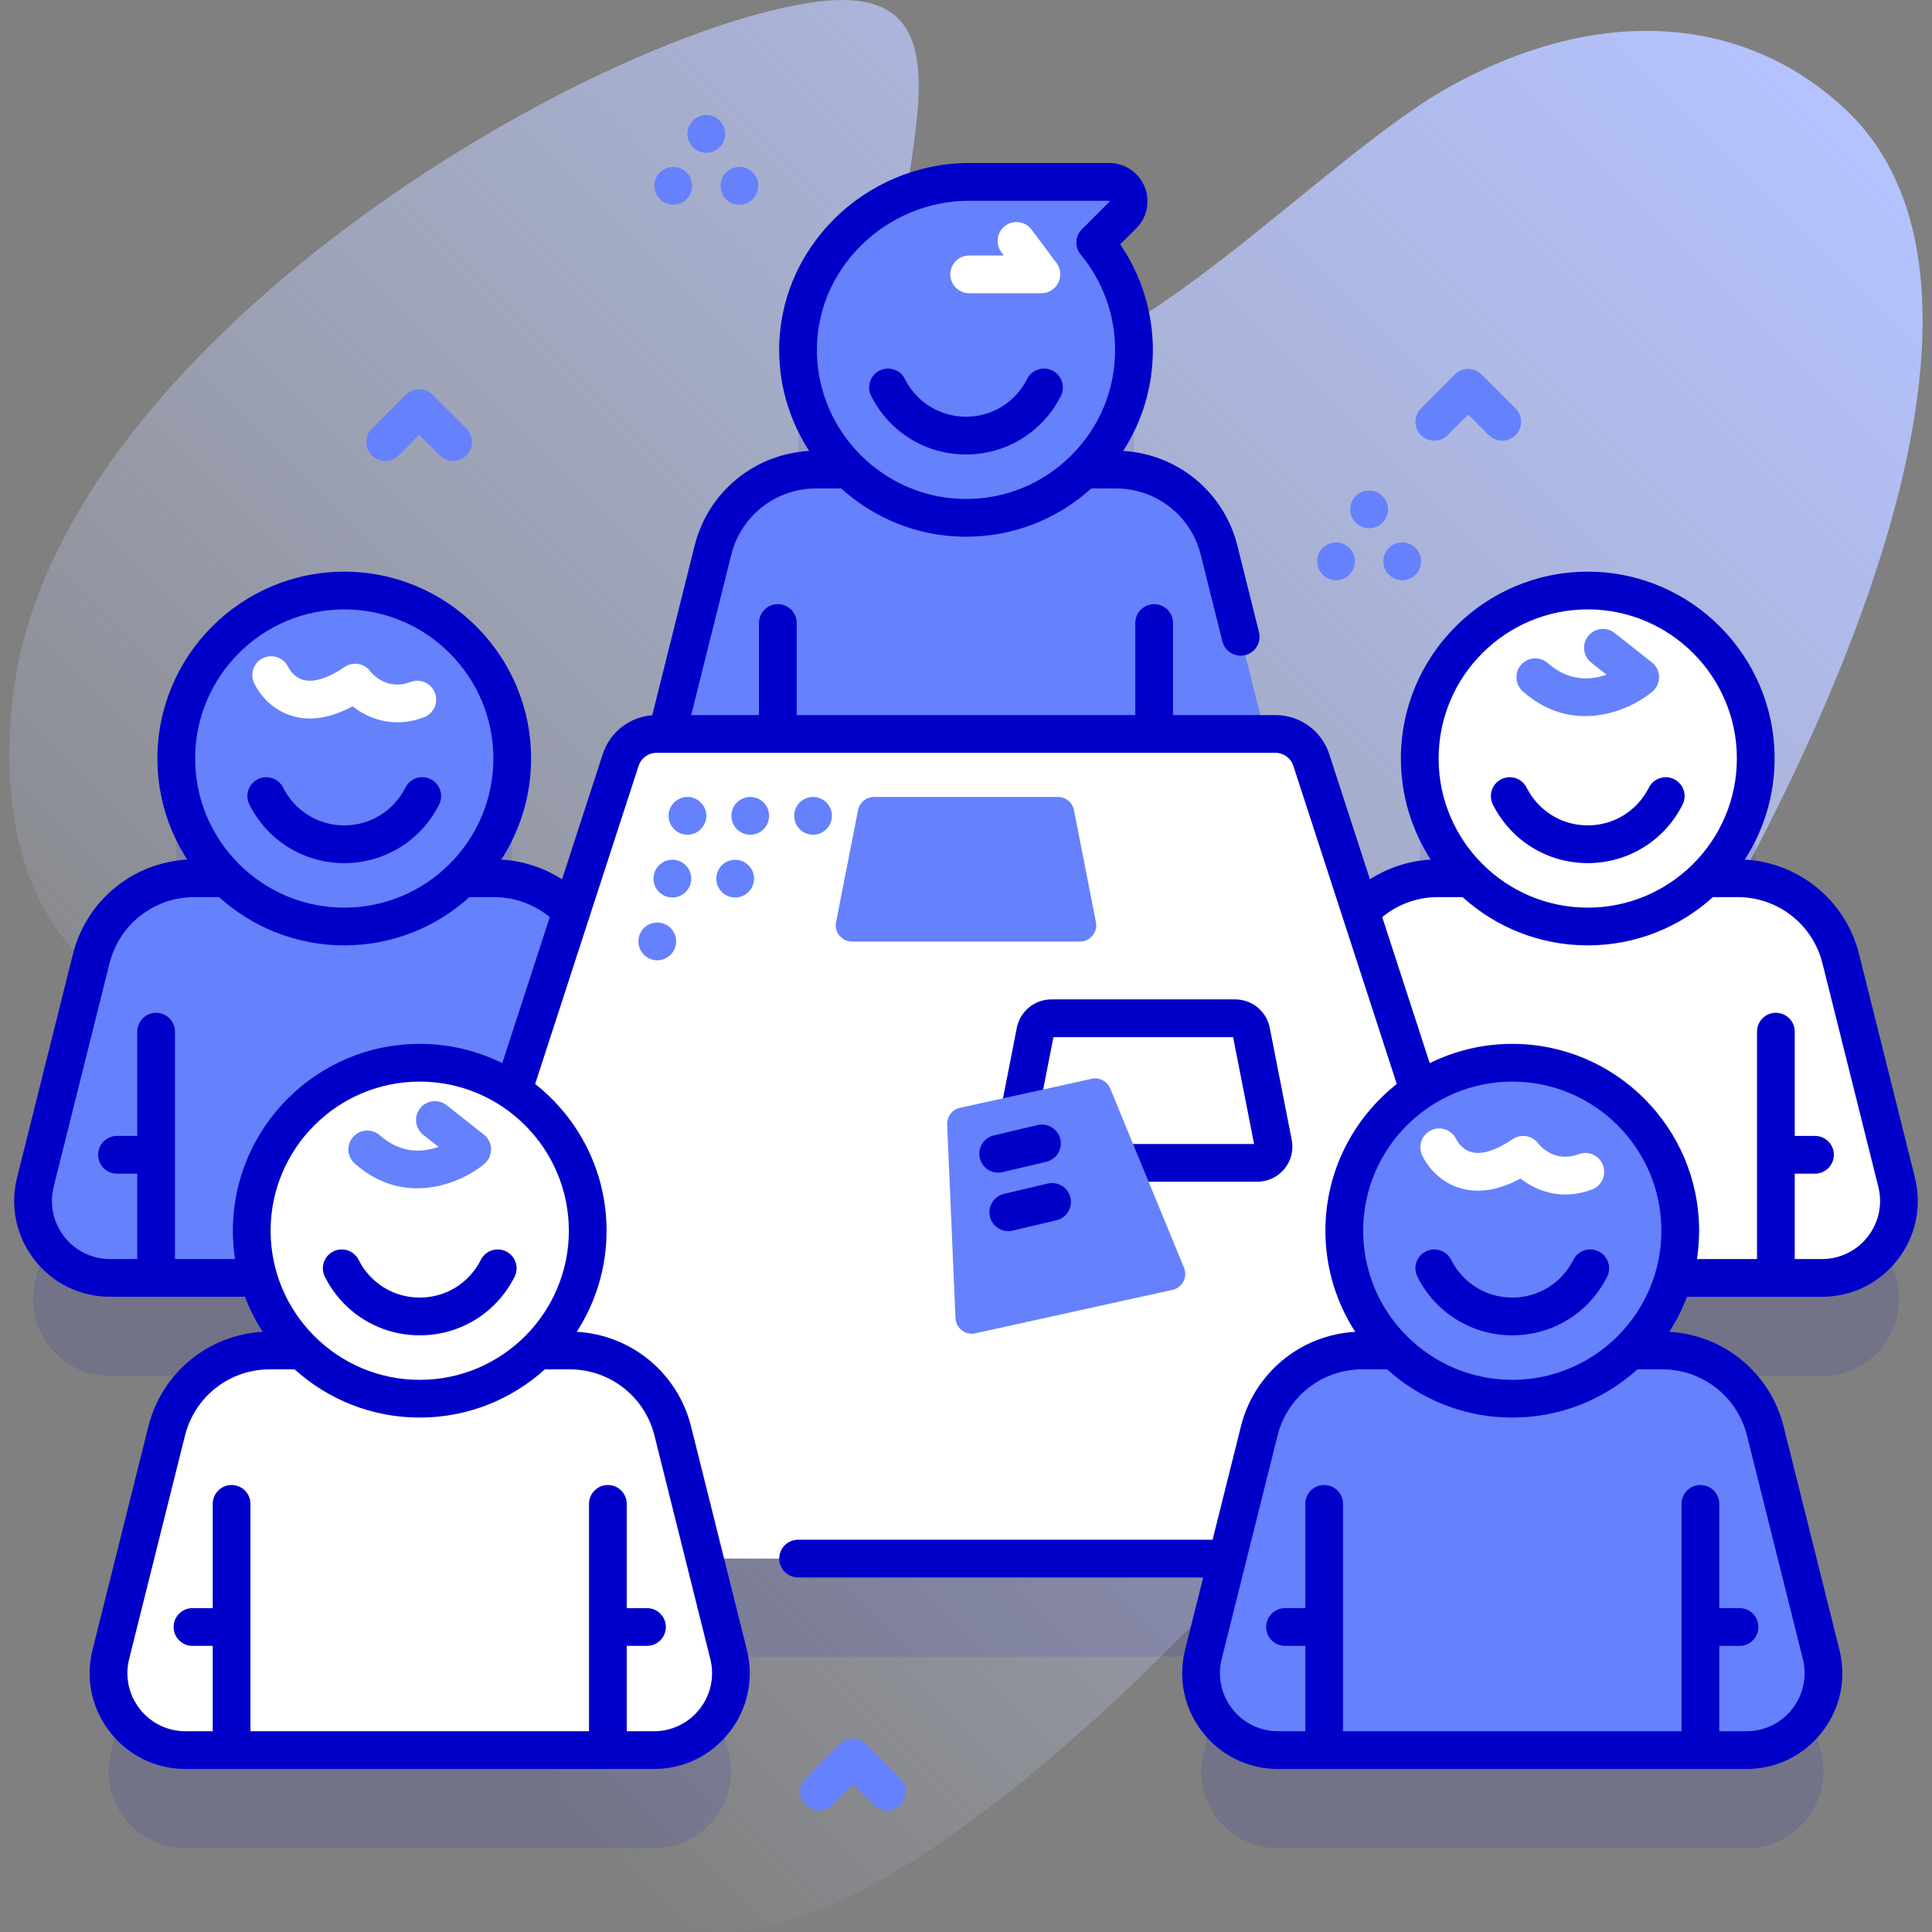 <svg xmlns="http://www.w3.org/2000/svg" xmlns:xlink="http://www.w3.org/1999/xlink" id="Capa_1" viewBox="0 0 512 512"><rect x="0" y="0" width="512" height="512" fill="#808080" stroke="none"/><linearGradient id="SVGID_1_" gradientUnits="userSpaceOnUse" x1="54.334" x2="453.518" y1="392.585" y2="-6.599"><stop offset="0" stop-color="#cfdbff" stop-opacity="0"></stop><stop offset="1" stop-color="#b4c2ff"></stop></linearGradient><g><g><path d="m489.169 29.086c-25.144-23.734-62.828-29.086-104.227-6.526-40.18 21.896-104.503 99.303-139.38 68.9-24.129-21.033 25.835-98.279-29.168-90.975-58.995 7.834-201.984 90.308-212.957 183.98-7.516 64.162 29.501 102.648 105.253 78.496 247.721-78.982 113.364 49.386 47.09 165.799-21.993 38.632-.571 92.453 47.488 81.893 112.572-24.734 382.018-390.836 285.901-481.567z" fill="url(#SVGID_1_)"></path></g><g><g><path d="m482.825 364.659c13.28 0 23.021-12.474 19.8-25.361l-14.804-59.227c-3.135-12.532-14.392-21.324-27.307-21.324h-8.529c8.209-8.076 13.304-19.307 13.304-31.732 0-24.587-19.932-44.518-44.518-44.518-24.587 0-44.518 19.932-44.518 44.518 0 12.425 5.095 23.656 13.304 31.732h-8.533c-7.951 0-15.265 3.341-20.451 8.826l-13.059-40.162c-1.339-4.119-5.178-6.908-9.51-6.908h-2.77l-12.18-48.729c-3.135-12.532-14.392-21.324-27.308-21.324h-8.544c8.214-8.076 13.319-19.309 13.318-31.734 0-10.808-3.855-20.714-10.261-28.425l7.324-7.324c3.235-3.235.944-8.767-3.631-8.767h-37.22c-24.638 0-45.396 20.156-45.247 44.794.075 12.316 5.156 23.44 13.304 31.457h-8.533c-12.916 0-24.172 8.792-27.308 21.324l-12.18 48.729h-2.77c-4.331 0-8.171 2.789-9.51 6.908l-13.059 40.162c-5.186-5.486-12.5-8.826-20.451-8.826h-8.531c8.209-8.076 13.304-19.307 13.304-31.732 0-24.587-19.932-44.518-44.518-44.518-24.587 0-44.518 19.932-44.518 44.518 0 12.425 5.095 23.656 13.304 31.732h-8.531c-12.916 0-24.172 8.792-27.307 21.324l-14.806 59.226c-3.222 12.887 6.52 25.361 19.8 25.361h39.333c2.158 7.385 6.172 13.974 11.511 19.227h-8.533c-12.916 0-24.172 8.792-27.307 21.324l-14.804 59.227c-3.222 12.887 6.52 25.361 19.8 25.361h124.114c13.28 0 23.021-12.474 19.8-25.361l-6.348-25.398h138.519l-6.348 25.398c-3.222 12.887 6.52 25.361 19.8 25.361h124.114c13.28 0 23.021-12.474 19.8-25.361l-14.804-59.227c-3.135-12.532-14.392-21.324-27.307-21.324h-8.531c5.34-5.253 9.353-11.843 11.511-19.227z" fill="#0000ca" opacity=".1"></path><g><g><g><g><g><path d="m337.857 205.001-14.804-59.227c-3.135-12.532-14.392-21.324-27.307-21.324h-79.49c-12.915 0-24.172 8.792-27.307 21.324l-14.804 59.227c-3.222 12.887 6.52 25.361 19.8 25.361h12.196 99.722 12.196c13.278 0 23.02-12.474 19.798-25.361z" fill="#6581fc"></path><g fill="#0000ca"><path d="m206.141 160.105c-2.762 0-5 2.239-5 5v27.629h-5.364c-2.762 0-5 2.239-5 5s2.238 5 5 5h5.364v27.63c0 2.761 2.238 5 5 5s5-2.239 5-5v-65.259c0-2.761-2.239-5-5-5z"></path><path d="m316.224 192.734h-5.364v-27.629c0-2.761-2.238-5-5-5s-5 2.239-5 5v65.259c0 2.761 2.238 5 5 5s5-2.239 5-5v-27.63h5.364c2.762 0 5-2.239 5-5s-2.239-5-5-5z"></path></g></g></g></g><g><g><path d="m293.952 48.2h-37.22c-24.638 0-45.396 20.156-45.247 44.794.147 24.333 19.816 44.037 44.136 44.242 24.713.208 44.901-19.805 44.9-44.519-.001-10.808-3.855-20.714-10.261-28.425l7.324-7.324c3.234-3.237.943-8.768-3.632-8.768z" fill="#6581fc"></path><path d="m256.002 120.438c-10.699 0-20.331-5.947-25.139-15.52-1.238-2.468-.243-5.473 2.225-6.712 2.472-1.239 5.474-.243 6.713 2.225 3.099 6.173 9.308 10.007 16.201 10.007 6.895 0 13.102-3.834 16.2-10.007 1.239-2.467 4.246-3.464 6.712-2.226 2.468 1.239 3.464 4.244 2.226 6.712-4.806 9.573-14.439 15.521-25.138 15.521z" fill="#0000c9"></path></g><path d="m275.988 77.709h-19.146c-2.762 0-5-2.239-5-5s2.238-5 5-5h9.181l-.65-.873c-1.651-2.213-1.195-5.346 1.019-6.997 2.215-1.65 5.347-1.194 6.997 1.02l6.608 8.862c1.131 1.516 1.31 3.541.461 5.231s-2.578 2.757-4.47 2.757z" fill="#fff"></path></g></g><g><g><g><g><g><path d="m502.625 313.298-14.804-59.227c-3.135-12.532-14.392-21.324-27.307-21.324h-79.49c-12.915 0-24.172 8.792-27.307 21.324l-14.804 59.227c-3.222 12.887 6.52 25.361 19.8 25.361h12.196 99.722 12.196c13.278 0 23.02-12.475 19.798-25.361z" fill="#fff"></path><g fill="#0000ca"><path d="m370.909 311.031h-10.364c-2.762 0-5-2.239-5-5s2.238-5 5-5h10.364c2.762 0 5 2.239 5 5s-2.238 5-5 5z"></path><g><path d="m370.909 343.661c-2.762 0-5-2.239-5-5v-65.259c0-2.761 2.238-5 5-5s5 2.239 5 5v65.259c0 2.761-2.238 5-5 5z"></path><path d="m480.991 301.031h-5.364v-27.63c0-2.761-2.238-5-5-5s-5 2.239-5 5v65.259c0 2.761 2.238 5 5 5s5-2.239 5-5v-27.629h5.364c2.762 0 5-2.239 5-5s-2.238-5-5-5z"></path></g></g></g><g><circle cx="420.77" cy="201.014" fill="#fff" r="44.518"></circle><path d="m420.77 228.734c-10.699 0-20.332-5.947-25.138-15.521-1.238-2.468-.242-5.473 2.226-6.712 2.47-1.238 5.473-.242 6.712 2.226 3.099 6.172 9.306 10.007 16.2 10.007s13.102-3.834 16.2-10.007c1.239-2.468 4.244-3.463 6.712-2.226 2.468 1.239 3.464 4.244 2.226 6.712-4.806 9.574-14.439 15.521-25.138 15.521z" fill="#0000ca"></path><path d="m420.107 189.774c-5.318 0-11.086-1.724-16.554-6.562-2.068-1.83-2.262-4.99-.433-7.058 1.831-2.067 4.99-2.261 7.058-.432 5.649 4.998 11.449 4.534 15.568 3.068l-4.047-3.195c-2.168-1.711-2.538-4.855-.827-7.022 1.712-2.168 4.856-2.538 7.022-.826l9.876 7.796c1.183.933 1.881 2.348 1.901 3.854.021 1.505-.637 2.94-1.791 3.906-3.569 2.987-10.217 6.47-17.773 6.471z" fill="#6581fc"></path></g></g></g><g><g><g><g><path d="m173.089 313.298-14.804-59.227c-3.135-12.532-14.392-21.324-27.307-21.324h-79.49c-12.915 0-24.172 8.792-27.307 21.324l-14.806 59.227c-3.222 12.887 6.52 25.361 19.8 25.361h12.196 99.722 12.196c13.28 0 23.022-12.475 19.8-25.361z" fill="#6581fc"></path><g><path d="m41.373 268.401c-2.762 0-5 2.239-5 5v27.63h-5.364c-2.762 0-5 2.239-5 5s2.238 5 5 5h5.364v27.629c0 2.761 2.238 5 5 5s5-2.239 5-5v-65.259c0-2.761-2.238-5-5-5z" fill="#0000ca"></path><g><g fill="#0000ca"><path d="m151.456 311.031h-10.365c-2.762 0-5-2.239-5-5s2.238-5 5-5h10.365c2.762 0 5 2.239 5 5s-2.238 5-5 5z"></path><path d="m141.091 343.661c-2.762 0-5-2.239-5-5v-65.259c0-2.761 2.238-5 5-5s5 2.239 5 5v65.259c0 2.761-2.238 5-5 5z"></path></g></g></g></g><g><g><circle cx="91.232" cy="201.014" fill="#6581fc" r="44.518"></circle><path d="m91.232 228.734c-10.7 0-20.333-5.947-25.139-15.521-1.238-2.468-.242-5.473 2.226-6.712 2.469-1.238 5.474-.242 6.712 2.226 3.099 6.172 9.307 10.007 16.201 10.007s13.102-3.834 16.2-10.007c1.239-2.468 4.244-3.463 6.712-2.226 2.468 1.239 3.464 4.244 2.226 6.712-4.806 9.574-14.438 15.521-25.138 15.521z" fill="#0000ca"></path></g><path d="m105.305 191.417c-4.94 0-9.043-1.996-11.899-4.23-5.725 3.097-11.041 3.967-15.846 2.585-7.099-2.042-9.962-8.156-10.265-8.846-1.11-2.528.04-5.478 2.568-6.588 2.506-1.103 5.43.021 6.561 2.507.096.195 1.331 2.625 3.993 3.343 2.736.739 6.506-.447 10.896-3.428 2.22-1.505 5.23-.995 6.827 1.16.392.501 4.31 5.22 10.68 2.806 2.581-.978 5.469.322 6.447 2.905.979 2.582-.322 5.469-2.904 6.447-2.495.943-4.86 1.339-7.058 1.339z" fill="#fff"></path></g></g></g></g></g><g><g><path d="m402.559 413.04h-293.118c-6.795 0-11.611-6.631-9.51-13.092l64.556-198.537c1.339-4.119 5.178-6.908 9.51-6.908h164.006c4.331 0 8.171 2.789 9.51 6.908l64.556 198.537c2.101 6.461-2.715 13.092-9.51 13.092z" fill="#fff"></path><g><g fill="#6581fc"><circle cx="174.184" cy="249.484" r="5"></circle><circle cx="178.184" cy="232.844" r="5"></circle><circle cx="182.184" cy="216.203" r="5"></circle></g><g fill="#6581fc"><circle cx="215.465" cy="216.203" r="5"></circle><circle cx="198.825" cy="216.203" r="5"></circle></g><g><circle cx="194.825" cy="232.844" fill="#6581fc" r="5"></circle></g></g></g><g><path d="m333.177 313.171h-60.388c-2.796 0-5.418-1.238-7.194-3.397s-2.487-4.971-1.948-7.714l5.823-29.687c.855-4.36 4.7-7.523 9.143-7.523h48.74c4.444 0 8.289 3.165 9.144 7.525l5.823 29.686c.539 2.743-.172 5.555-1.948 7.713-1.777 2.159-4.399 3.397-7.195 3.397zm-.67-9.186h.01zm-58.888-.814h58.728l-5.556-28.322h-47.617z" fill="#0000c9"></path><g fill="#6581fc"><path d="m286.194 249.525h-60.388c-2.718 0-4.76-2.481-4.236-5.148l5.824-29.687c.397-2.025 2.173-3.486 4.236-3.486h48.74c2.064 0 3.839 1.461 4.236 3.486l5.824 29.687c.523 2.667-1.518 5.148-4.236 5.148z"></path><path d="m253.219 349.31-2.214-51.322c-.09-2.094 1.337-3.951 3.384-4.402l34.907-7.691c2.047-.451 4.123.634 4.921 2.572l19.561 47.5c1.022 2.481-.443 5.283-3.063 5.86l-52.254 11.514c-2.62.576-5.126-1.351-5.242-4.031z"></path></g></g><g fill="#0000c9"><path d="m264.522 310.759c-2.267 0-4.319-1.551-4.862-3.853-.634-2.688 1.03-5.38 3.719-6.015l11.6-2.736c2.686-.635 5.38 1.031 6.014 3.719s-1.03 5.38-3.719 6.015l-11.6 2.736c-.386.091-.772.134-1.152.134z"></path><path d="m267.204 326.259c-2.267 0-4.319-1.551-4.862-3.854-.634-2.688 1.031-5.38 3.719-6.014l11.6-2.735c2.685-.633 5.38 1.031 6.014 3.719s-1.031 5.38-3.719 6.014l-11.6 2.735c-.386.091-.772.135-1.152.135z"></path></g></g><g><g><g><g><path d="m193.089 438.437-14.804-59.227c-3.135-12.532-14.392-21.324-27.307-21.324h-79.49c-12.915 0-24.172 8.792-27.307 21.324l-14.804 59.227c-3.222 12.887 6.52 25.361 19.8 25.361h12.196 99.722 12.196c13.278 0 23.02-12.474 19.798-25.361z" fill="#fff"></path><g fill="#0000ca"><path d="m61.373 393.541c-2.762 0-5 2.239-5 5v27.63h-5.364c-2.762 0-5 2.239-5 5s2.238 5 5 5h5.364v27.629c0 2.761 2.238 5 5 5s5-2.239 5-5v-65.259c0-2.761-2.238-5-5-5z"></path><path d="m171.455 426.171h-5.364v-27.63c0-2.761-2.238-5-5-5s-5 2.239-5 5v65.259c0 2.761 2.238 5 5 5s5-2.239 5-5v-27.629h5.364c2.762 0 5-2.239 5-5s-2.238-5-5-5z"></path></g></g><g><circle cx="111.234" cy="326.154" fill="#fff" r="44.518"></circle><path d="m111.233 353.874c-10.699 0-20.331-5.947-25.138-15.52-1.238-2.468-.242-5.473 2.226-6.711 2.469-1.239 5.473-.243 6.712 2.225 3.099 6.172 9.306 10.006 16.2 10.006s13.102-3.834 16.201-10.007c1.24-2.468 4.242-3.463 6.713-2.225 2.468 1.239 3.463 4.244 2.225 6.712-4.808 9.573-14.439 15.52-25.139 15.52z" fill="#0000ca"></path><path d="m110.571 314.914c-5.318 0-11.086-1.724-16.554-6.561-2.068-1.83-2.262-4.99-.433-7.058 1.83-2.067 4.99-2.261 7.058-.432 5.649 4.997 11.449 4.535 15.568 3.068l-4.047-3.195c-2.168-1.711-2.538-4.855-.827-7.022 1.713-2.168 4.857-2.538 7.022-.826l9.876 7.796c1.183.933 1.881 2.348 1.901 3.854.021 1.506-.637 2.94-1.791 3.906-3.57 2.986-10.217 6.469-17.773 6.47z" fill="#6581fc"></path></g></g></g><g><g><g><g><path d="m482.625 438.437-14.804-59.227c-3.135-12.532-14.392-21.324-27.307-21.324h-79.49c-12.915 0-24.172 8.792-27.307 21.324l-14.804 59.227c-3.222 12.887 6.52 25.361 19.8 25.361h12.196 99.722 12.196c13.278 0 23.02-12.474 19.798-25.361z" fill="#6581fc"></path><g fill="#0000ca"><path d="m350.909 393.541c-2.762 0-5 2.239-5 5v27.63h-5.364c-2.762 0-5 2.239-5 5s2.238 5 5 5h5.364v27.629c0 2.761 2.238 5 5 5s5-2.239 5-5v-65.259c0-2.761-2.238-5-5-5z"></path><path d="m460.991 426.171h-5.364v-27.63c0-2.761-2.238-5-5-5s-5 2.239-5 5v65.259c0 2.761 2.238 5 5 5s5-2.239 5-5v-27.629h5.364c2.762 0 5-2.239 5-5s-2.238-5-5-5z"></path></g></g><g><g><circle cx="400.768" cy="326.154" fill="#6581fc" r="44.518"></circle><path d="m507.476 312.084-14.805-59.227c-3.546-14.177-15.851-24.247-30.289-25.053 4.993-7.729 7.906-16.923 7.906-26.79 0-27.305-22.214-49.519-49.519-49.519s-49.519 22.214-49.519 49.519c0 9.867 2.912 19.06 7.906 26.789-5.869.327-11.386 2.183-16.104 5.228l-10.784-33.167c-2.015-6.198-7.747-10.362-14.265-10.362h-154.832l10.627-42.515c2.584-10.326 11.818-17.538 22.457-17.538h6.664c8.693 7.845 20.146 12.68 32.66 12.785.144.001.285.001.429.001 12.369 0 24.051-4.518 33.181-12.786h6.558c10.639 0 19.873 7.212 22.457 17.537l5.746 22.987c.669 2.679 3.38 4.308 6.063 3.638 2.679-.669 4.308-3.384 3.638-6.063l-5.746-22.989c-3.545-14.168-15.839-24.235-30.265-25.05 5.124-7.919 7.882-17.14 7.881-26.794 0-9.996-3.047-19.766-8.653-27.962l4.252-4.252c2.909-2.909 3.772-7.245 2.197-11.046-1.574-3.8-5.249-6.256-9.363-6.256h-37.221c-13.298 0-26.356 5.465-35.827 14.993-9.378 9.435-14.499 21.805-14.42 34.831.059 9.73 2.987 18.82 7.959 26.481-14.462.782-26.795 10.86-30.347 25.057l-11.245 44.987c-6.036.456-11.224 4.484-13.12 10.316l-10.787 33.173c-4.719-3.045-10.232-4.905-16.102-5.233 4.994-7.729 7.906-16.923 7.906-26.79 0-27.305-22.214-49.519-49.518-49.519-27.305 0-49.519 22.214-49.519 49.519 0 9.867 2.912 19.06 7.906 26.79-14.438.805-26.744 10.876-30.291 25.054l-14.804 59.226c-1.912 7.646-.228 15.593 4.621 21.803 4.849 6.209 12.148 9.771 20.029 9.771h35.747c1.242 3.276 2.825 6.383 4.7 9.286-14.439.804-26.746 10.875-30.293 25.054l-14.805 59.227c-1.912 7.646-.228 15.593 4.621 21.803 4.849 6.209 12.148 9.771 20.029 9.771h124.114c7.881 0 15.181-3.562 20.029-9.771 4.849-6.21 6.533-14.157 4.621-21.802l-14.805-59.228c-3.546-14.176-15.851-24.247-30.289-25.052 4.994-7.729 7.906-16.923 7.906-26.79 0-15.762-7.412-29.817-18.923-38.892l27.413-84.306c.672-2.065 2.582-3.453 4.755-3.453h164.006c2.173 0 4.083 1.388 4.755 3.454l27.413 84.307c-11.51 9.075-18.921 23.13-18.921 38.891 0 9.867 2.912 19.061 7.906 26.79-14.438.804-26.745 10.876-30.291 25.054l-7.509 30.042h-109.845c-2.762 0-5 2.239-5 5s2.238 5 5 5h107.348l-4.796 19.185c-1.912 7.646-.228 15.593 4.621 21.803 4.849 6.209 12.148 9.771 20.029 9.771h124.114c7.881 0 15.181-3.562 20.029-9.771 4.849-6.21 6.533-14.157 4.621-21.803l-14.805-59.228c-3.546-14.177-15.853-24.248-30.291-25.053 1.875-2.903 3.458-6.01 4.7-9.286h35.745c7.881 0 15.181-3.562 20.029-9.771 4.851-6.212 6.536-14.159 4.624-21.806zm-279.479-246.842c7.607-7.653 18.08-12.042 28.734-12.042h37.221l.072.002c.037.028.079.13.023.229l-7.324 7.324c-1.827 1.827-1.962 4.744-.311 6.731 5.872 7.068 9.106 16.029 9.106 25.23.001 10.606-4.153 20.568-11.698 28.05-7.548 7.485-17.53 11.557-28.159 11.468-21.473-.18-39.048-17.797-39.178-39.271-.061-10.343 4.027-20.188 11.514-27.721zm-136.765 96.254c21.79 0 39.518 17.728 39.518 39.519s-17.728 39.518-39.518 39.518c-21.791 0-39.519-17.728-39.519-39.518s17.728-39.519 39.519-39.519zm82.202 218.927 14.805 59.227c1.159 4.638.138 9.457-2.802 13.223s-7.368 5.925-12.147 5.925h-124.115c-4.779 0-9.207-2.16-12.147-5.925-2.939-3.766-3.961-8.585-2.802-13.223l14.805-59.226c2.583-10.326 11.817-17.538 22.456-17.538h6.578c8.786 7.942 20.422 12.786 33.169 12.786 12.748 0 24.384-4.844 33.17-12.786h6.574c10.638 0 19.873 7.212 22.456 17.537zm-22.682-54.269c0 21.791-17.728 39.518-39.519 39.518-21.79 0-39.518-17.728-39.518-39.518s17.728-39.519 39.518-39.519c21.791.001 39.519 17.729 39.519 39.519zm-39.519-49.518c-27.304 0-49.518 22.214-49.518 49.519 0 2.551.194 5.057.568 7.504h-33.108c-4.779 0-9.207-2.16-12.147-5.925-2.939-3.766-3.961-8.585-2.802-13.224l14.805-59.226c2.583-10.326 11.817-17.538 22.456-17.538h6.575c8.786 7.942 20.423 12.787 33.171 12.787s24.384-4.845 33.17-12.787h6.575c5.537 0 10.681 1.967 14.714 5.299l-12.584 38.699c-6.601-3.264-14.025-5.108-21.875-5.108zm309.537-115.14c21.791 0 39.519 17.728 39.519 39.519s-17.728 39.518-39.519 39.518-39.519-17.728-39.519-39.518 17.728-39.519 39.519-39.519zm-20.002 125.14c21.791 0 39.519 17.728 39.519 39.519s-17.728 39.518-39.519 39.518c-21.79 0-39.518-17.728-39.518-39.518s17.728-39.519 39.518-39.519zm62.202 93.787 14.805 59.227c1.159 4.638.138 9.457-2.802 13.223s-7.368 5.925-12.147 5.925h-124.115c-4.779 0-9.207-2.16-12.147-5.925-2.939-3.766-3.961-8.585-2.802-13.223l14.805-59.226c2.583-10.326 11.817-17.538 22.456-17.538h6.576c8.786 7.942 20.422 12.786 33.169 12.786 12.748 0 24.384-4.844 33.17-12.786h6.576c10.638 0 19.873 7.212 22.456 17.537zm32.003-52.69c-2.94 3.766-7.368 5.925-12.147 5.925h-33.107c.374-2.448.568-4.954.568-7.504 0-27.305-22.214-49.519-49.519-49.519-7.85 0-15.274 1.844-21.876 5.11l-12.583-38.699c4.032-3.333 9.177-5.3 14.714-5.3h6.576c8.786 7.942 20.423 12.787 33.171 12.787s24.385-4.845 33.171-12.787h6.573c10.639 0 19.873 7.212 22.456 17.537l14.805 59.227c1.159 4.638.137 9.458-2.802 13.223z" fill="#0000c9"></path><path d="m400.768 353.874c-10.699 0-20.331-5.947-25.138-15.52-1.238-2.468-.242-5.473 2.226-6.711s5.473-.243 6.712 2.225c3.099 6.172 9.306 10.006 16.2 10.006s13.103-3.834 16.201-10.006c1.24-2.468 4.245-3.465 6.712-2.225 2.468 1.239 3.464 4.244 2.226 6.711-4.807 9.573-14.439 15.52-25.139 15.52z" fill="#0000ca"></path></g><path d="m414.842 316.557c-4.941 0-9.044-1.996-11.9-4.23-5.726 3.099-11.044 3.968-15.846 2.585-7.099-2.042-9.962-8.156-10.265-8.846-1.11-2.528.04-5.478 2.568-6.588 2.505-1.103 5.43.022 6.561 2.507.096.195 1.331 2.625 3.993 3.343 2.736.74 6.506-.445 10.896-3.427 2.22-1.506 5.23-.995 6.827 1.16.392.501 4.31 5.22 10.68 2.806 2.582-.977 5.47.322 6.447 2.905.979 2.583-.322 5.469-2.904 6.447-2.495.943-4.859 1.338-7.057 1.338z" fill="#fff"></path></g></g></g></g></g></g></g></g><g fill="#6581fc"><path d="m235.058 479.811c-1.279 0-2.56-.488-3.535-1.464l-5.465-5.464-5.465 5.464c-1.951 1.952-5.119 1.952-7.07 0-1.953-1.953-1.953-5.119 0-7.071l9-9c1.951-1.952 5.119-1.952 7.07 0l9 9c1.953 1.953 1.953 5.119 0 7.071-.976.975-2.256 1.464-3.535 1.464z"></path><path d="m398.099 116.781c-1.279 0-2.56-.488-3.535-1.464l-5.465-5.464-5.465 5.464c-1.951 1.952-5.119 1.952-7.07 0-1.953-1.953-1.953-5.119 0-7.071l9-9c1.951-1.952 5.119-1.952 7.07 0l9 9c1.953 1.953 1.953 5.119 0 7.071-.976.975-2.256 1.464-3.535 1.464z"></path><path d="m120.091 122.151c-1.279 0-2.56-.488-3.535-1.464l-5.465-5.464-5.465 5.464c-1.951 1.952-5.119 1.952-7.07 0-1.953-1.953-1.953-5.119 0-7.071l9-9c1.951-1.952 5.119-1.952 7.07 0l9 9c1.953 1.953 1.953 5.119 0 7.071-.976.976-2.256 1.464-3.535 1.464z"></path></g><g><g><path d="m362.834 139.993c-2.762 0-5-2.229-5-4.99v-.02c0-2.761 2.238-5 5-5s5 2.239 5 5-2.238 5.01-5 5.01z" fill="#6581fc"></path></g><g fill="#6581fc"><path d="m371.601 153.759c-2.762 0-5-2.229-5-4.99v-.02c0-2.761 2.238-5 5-5s5 2.239 5 5-2.239 5.01-5 5.01z"></path><path d="m354.067 153.759c-2.762 0-5-2.229-5-4.99v-.02c0-2.761 2.238-5 5-5s5 2.239 5 5-2.238 5.01-5 5.01z"></path></g></g><g><g><path d="m187.185 40.479c-2.762 0-5-2.229-5-4.99v-.02c0-2.761 2.238-5 5-5s5 2.239 5 5-2.239 5.01-5 5.01z" fill="#6581fc"></path></g><g fill="#6581fc"><path d="m195.951 54.246c-2.762 0-5-2.229-5-4.99v-.02c0-2.761 2.238-5 5-5s5 2.239 5 5-2.238 5.01-5 5.01z"></path><path d="m178.418 54.246c-2.762 0-5-2.229-5-4.99v-.02c0-2.761 2.238-5 5-5s5 2.239 5 5-2.238 5.01-5 5.01z"></path></g></g></g></g><g></g><g></g><g></g><g></g><g></g><g></g><g></g><g></g><g></g><g></g><g></g><g></g><g></g><g></g><g></g></svg>